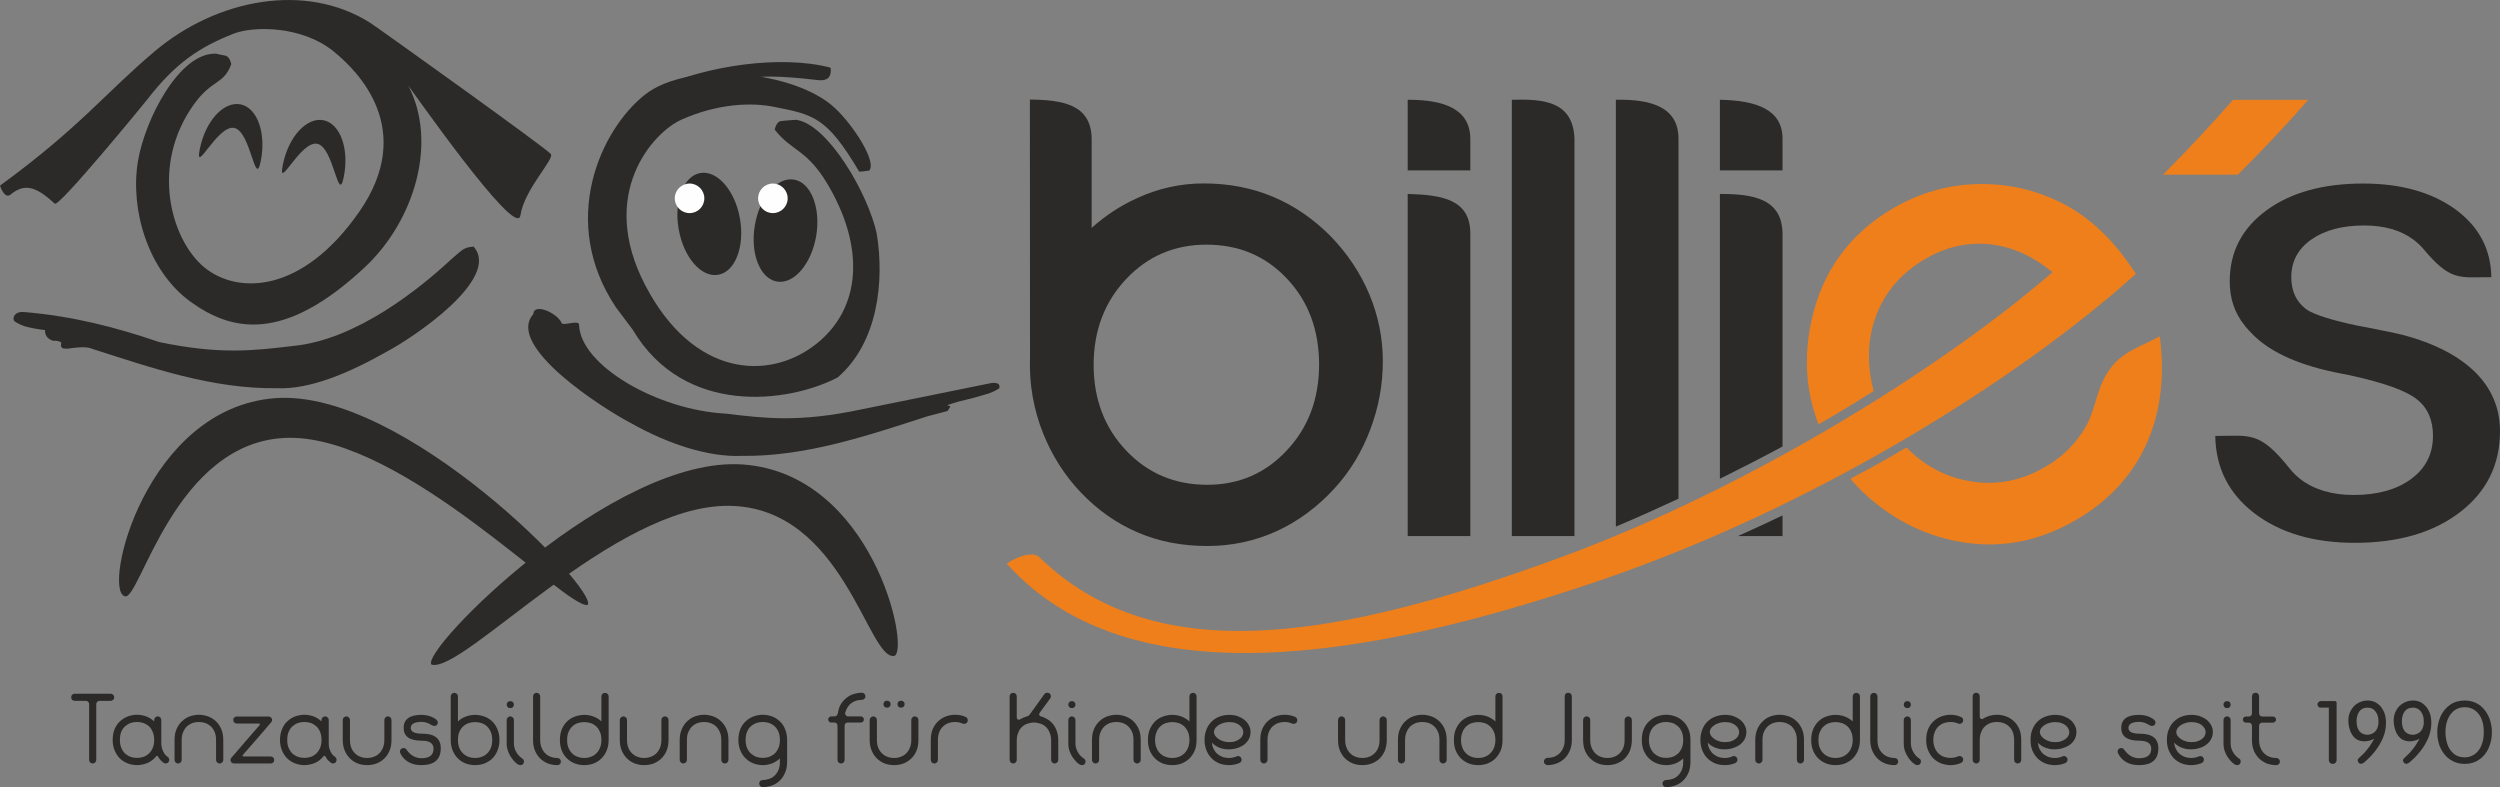 <?xml version="1.0" encoding="UTF-8"?>
<!DOCTYPE svg PUBLIC "-//W3C//DTD SVG 1.1//EN" "http://www.w3.org/Graphics/SVG/1.1/DTD/svg11.dtd">
<!-- Creator: CorelDRAW X8 -->
<svg xmlns="http://www.w3.org/2000/svg" xml:space="preserve" width="241.875mm" height="76.156mm" version="1.1" style="shape-rendering:geometricPrecision; text-rendering:geometricPrecision; image-rendering:optimizeQuality; fill-rule:evenodd; clip-rule:evenodd"
viewBox="0 0 22830 7188"
 xmlns:xlink="http://www.w3.org/1999/xlink">
 <rect x="0" y="0" width="22830" height="7188" fill="#808080" stroke="none"/>
 <defs>
  <style type="text/css">
   <![CDATA[
    .fil1 {fill:#FEFEFE}
    .fil0 {fill:#2B2A29}
    .fil3 {fill:#EF7F1A}
    .fil2 {fill:#2B2A29;fill-rule:nonzero}
   ]]>
  </style>
 </defs>
 <g id="Logo_x0020_Männchen">
  <path class="fil0" d="M3331 2441c461,-432 664,-1145 399,-1656 -18,-34 986,1413 1022,1183 38,-245 317,-519 278,-562 -53,-61 -1588,-1159 -1650,-1198 -589,-373 -1397,-218 -1963,257 -452,380 -687,698 -1417,1230 6,20 45,123 96,82 123,-101 226,-83 404,83 38,35 819,-918 846,-953 261,-338 482,-478 783,-598 188,-75 630,-73 916,159 224,181 758,712 237,1464 -521,751 -1114,759 -1418,508 -303,-252 -495,-931 -91,-1490 163,-227 269,-174 339,-364 1,-2 -15,-73 -55,-78 -39,-6 -83,-18 -84,-18 -336,-13 -650,603 -713,981 -74,441 91,1003 481,1285 370,267 846,381 1590,-315z"/>
  <path class="fil0" d="M5778 3011l-155 -207c-521,-782 -141,-1614 262,-1936 404,-323 1379,-220 1740,119 175,164 387,499 311,572 -6,-3 -86,14 -91,6 -298,-502 -418,-518 -780,-590 -199,-40 -509,-32 -845,119 -256,116 -765,675 -327,1512 437,837 1124,873 1552,542 428,-332 453,-897 109,-1472 -190,-317 -327,-295 -479,-492 -1,-2 15,-73 55,-78 39,-6 140,-12 141,-12 292,42 657,677 735,1038 73,440 9,1001 -357,1315 -452,235 -1401,356 -1871,-436z"/>
  <path class="fil0" d="M5755 3860c-237,-123 -1144,-699 -885,-991 4,-108 221,-10 259,81 12,29 158,-32 159,15 10,372 717,780 1339,812 358,43 665,82 1227,-36l1203 -244c68,-7 76,24 68,49 -40,26 -58,32 -96,47l-134 39 -149 37 -95 30 29 13 -27 41 -188 50c-544,175 -1107,368 -1693,360 -299,13 -672,-107 -1017,-303z"/>
  <path class="fil0" d="M8169 5989c141,-67 -198,-1656 -1379,-1747 -1182,-92 -2957,1701 -2850,1827 289,84 1662,-1459 2715,-1450 1052,9 1272,1425 1514,1370z"/>
  <path class="fil0" d="M6395 1580c155,-27 317,159 362,415 45,257 -43,487 -198,514 -154,28 -316,-158 -361,-415 -46,-257 43,-487 197,-514z"/>
  <path class="fil0" d="M7251 1640c154,26 245,255 203,512 -43,257 -203,445 -358,419 -155,-25 -246,-255 -203,-512 43,-257 203,-445 358,-419z"/>
  <path class="fil0" d="M3530 3212c238,-124 1053,-670 794,-961 -10,7 -63,-7 -129,53 -24,21 -56,46 -90,78 -266,246 -847,721 -1426,777 -358,42 -666,82 -1227,-36 -386,-132 -785,-237 -1238,-274 -69,-7 -108,46 -83,84 39,26 57,32 95,47 60,16 122,27 185,34 -1,40 13,77 73,98 16,-1 30,0 42,2 22,4 35,11 33,21 -12,54 28,48 58,49 142,-21 191,-13 224,1 544,175 1102,368 1688,360 299,13 656,-137 1001,-333z"/>
  <path class="fil0" d="M1137 5444c-201,-67 193,-1716 1374,-1808 1182,-91 2962,1763 2855,1888 -193,41 -1672,-1535 -2725,-1526 -1052,10 -1368,1518 -1504,1446z"/>
  <path class="fil1" d="M6297 1946c75,0 135,-60 135,-135 0,-74 -60,-135 -135,-135 -74,0 -135,61 -135,135 0,75 61,135 135,135z"/>
  <path class="fil1" d="M7058 1946c74,0 135,-60 135,-135 0,-74 -61,-135 -135,-135 -74,0 -135,61 -135,135 0,75 61,135 135,135z"/>
  <path class="fil0" d="M2955 1098c-154,-31 -321,151 -372,406 -52,255 161,-222 314,-191 153,31 191,558 242,304 52,-255 -31,-488 -184,-519z"/>
  <path class="fil0" d="M2197 953c-154,-31 -321,152 -372,406 -52,255 161,-222 314,-191 153,32 191,559 242,304 52,-255 -31,-488 -184,-519z"/>
  <path class="fil0" d="M6013 801c436,-200 1118,-303 1572,-183 12,97 -40,123 -119,113 -720,-85 -705,16 -1031,128l-422 -58z"/>
 </g>
 <g id="Ebene_x0020_1">
  <path class="fil2" d="M879 6939c0,9 -3,17 -9,23 -7,6 -14,10 -24,10 -9,0 -16,-4 -23,-10 -6,-6 -9,-14 -9,-23l0 -511c0,-7 -3,-14 -9,-19 -5,-6 -12,-9 -19,-9l-103 0c-9,0 -17,-3 -24,-9 -6,-7 -9,-15 -9,-24 0,-9 3,-16 9,-23 7,-6 15,-9 24,-9l327 0c9,0 17,3 23,9 7,7 10,14 10,23 0,9 -3,17 -10,24 -6,6 -14,9 -23,9l-103 0c-7,0 -14,3 -19,9 -6,5 -9,12 -9,19l0 511z"/>
  <path id="1" class="fil2" d="M1107 6683c-8,21 -12,45 -12,74 0,28 4,53 13,73 9,21 20,38 35,52 15,13 31,23 50,30 19,6 39,9 58,9 20,0 39,-3 58,-9 19,-7 36,-17 50,-30 15,-14 27,-31 36,-52 8,-20 13,-45 13,-73 0,-29 -5,-53 -14,-74 -8,-21 -20,-38 -34,-51 -15,-13 -32,-23 -51,-30 -19,-6 -38,-9 -58,-9 -20,0 -39,3 -58,9 -19,7 -35,17 -50,30 -15,13 -27,30 -36,51zm301 -108c0,-9 3,-17 9,-23 7,-6 15,-10 24,-10 9,0 16,4 23,10 6,6 9,14 9,23l0 214c0,11 2,22 4,34 2,12 6,23 11,34 5,11 11,22 18,31 7,9 15,17 24,23 4,2 8,6 11,10 4,8 6,16 4,25 -2,8 -6,15 -13,20 -7,4 -13,6 -19,6 -7,0 -13,-2 -18,-6 -12,-8 -21,-16 -29,-25 -8,-8 -15,-18 -21,-29 -2,-6 -6,-9 -10,-10 -4,0 -7,1 -10,6 -22,27 -49,47 -79,60 -31,12 -63,19 -95,19 -27,0 -54,-5 -80,-14 -27,-10 -51,-24 -72,-43 -20,-19 -37,-43 -50,-72 -13,-29 -20,-63 -20,-101 0,-39 6,-73 19,-102 13,-29 30,-53 51,-71 21,-19 45,-34 72,-43 26,-9 53,-14 80,-14 29,0 57,5 84,15 27,10 52,26 73,46l0 -13z"/>
  <path id="2" class="fil2" d="M2039 6939c0,9 -3,17 -10,23 -6,6 -14,10 -23,10 -10,0 -17,-4 -23,-10 -7,-6 -10,-14 -10,-23l0 -182c0,-28 -4,-52 -13,-73 -9,-21 -21,-38 -36,-52 -15,-13 -31,-23 -50,-30 -19,-6 -38,-9 -58,-9 -20,0 -39,3 -58,9 -18,7 -35,17 -50,30 -14,14 -26,31 -35,52 -9,21 -14,45 -14,73l0 182c0,9 -3,17 -9,23 -7,6 -14,10 -24,10 -9,0 -16,-4 -23,-10 -6,-6 -9,-14 -9,-23l0 -182c0,-39 6,-72 19,-101 13,-29 30,-53 51,-72 21,-19 45,-34 71,-43 27,-9 54,-14 81,-14 27,0 54,5 81,14 27,9 51,24 72,43 21,19 38,43 51,72 12,29 19,62 19,101l0 182z"/>
  <path id="3" class="fil2" d="M2130 6575c0,-9 3,-17 10,-23 6,-6 13,-9 22,-9l291 0c8,0 15,3 21,8 3,3 6,7 9,12 1,3 2,7 2,12 0,8 -3,14 -8,20 -40,47 -83,96 -127,148 -45,51 -88,100 -129,147 -10,12 -7,18 9,18l242 0c9,0 17,3 23,10 6,6 9,13 9,22 0,9 -3,17 -9,23 -6,6 -14,9 -23,9l-336 0c-8,0 -14,-3 -20,-8 -8,-6 -11,-14 -11,-24 0,-8 2,-15 8,-20 41,-48 83,-97 127,-148 44,-51 86,-100 128,-147 10,-12 8,-18 -8,-18l-198 0c-9,0 -16,-3 -22,-9 -7,-6 -10,-14 -10,-23z"/>
  <path id="4" class="fil2" d="M2636 6683c-9,21 -13,45 -13,74 0,28 4,53 13,73 9,21 21,38 35,52 15,13 32,23 51,30 19,6 38,9 58,9 19,0 39,-3 58,-9 19,-7 35,-17 50,-30 14,-14 26,-31 35,-52 9,-20 13,-45 13,-73 0,-29 -4,-53 -13,-74 -9,-21 -20,-38 -35,-51 -15,-13 -31,-23 -50,-30 -19,-6 -39,-9 -58,-9 -21,0 -40,3 -59,9 -18,7 -35,17 -50,30 -14,13 -26,30 -35,51zm300 -108c0,-9 3,-17 10,-23 6,-6 14,-10 23,-10 9,0 17,4 23,10 7,6 10,14 10,23l0 214c0,11 1,22 3,34 3,12 6,23 11,34 5,11 11,22 18,31 7,9 16,17 25,23 4,2 7,6 10,10 5,8 6,16 4,25 -2,8 -6,15 -12,20 -7,4 -14,6 -20,6 -6,0 -12,-2 -18,-6 -11,-8 -21,-16 -29,-25 -7,-8 -14,-18 -20,-29 -3,-6 -6,-9 -10,-10 -4,0 -8,1 -11,6 -22,27 -48,47 -79,60 -31,12 -62,19 -94,19 -28,0 -54,-5 -81,-14 -27,-10 -50,-24 -71,-43 -21,-19 -38,-43 -51,-72 -13,-29 -20,-63 -20,-101 0,-39 7,-73 20,-102 12,-29 29,-53 50,-71 21,-19 45,-34 72,-43 27,-9 53,-14 81,-14 28,0 56,5 84,15 27,10 51,26 72,46l0 -13z"/>
  <path id="5" class="fil2" d="M3575 6575l0 182c0,39 -6,73 -19,102 -13,29 -30,53 -51,72 -21,19 -45,33 -71,43 -27,9 -54,13 -81,13 -28,0 -55,-4 -81,-13 -27,-10 -51,-24 -71,-43 -21,-19 -38,-43 -51,-72 -13,-29 -20,-63 -20,-102l0 -182c0,-9 3,-17 10,-23 6,-6 14,-10 23,-10 9,0 17,4 23,10 6,6 10,14 10,23l0 182c0,29 4,53 13,74 9,21 21,38 36,51 14,14 31,24 50,30 18,7 38,10 57,10 20,0 39,-3 58,-10 19,-6 36,-16 51,-30 14,-13 26,-30 35,-51 9,-21 14,-45 14,-74l0 -182c0,-9 3,-17 9,-23 6,-6 14,-10 23,-10 9,0 17,4 24,10 6,6 9,14 9,23z"/>
  <path id="6" class="fil2" d="M3978 6566c13,10 20,20 20,31 0,10 -3,18 -9,24 -6,6 -14,8 -23,8 -8,0 -16,-2 -24,-7 -30,-20 -61,-30 -90,-30 -67,0 -101,19 -101,56 0,35 36,52 106,52 112,0 168,44 168,133 0,103 -59,154 -177,154 -90,0 -154,-35 -192,-107 -2,-7 -4,-13 -4,-17 0,-9 3,-17 10,-23 6,-6 14,-9 23,-9 11,0 19,4 25,12 6,8 12,15 17,22 34,39 75,59 122,59 73,0 110,-29 110,-87 0,-49 -36,-73 -108,-73 -110,0 -165,-39 -165,-116 0,-81 56,-121 167,-120 47,1 88,13 125,38z"/>
  <path id="7" class="fil2" d="M4116 6359c0,-9 3,-16 10,-23 6,-6 14,-9 23,-9 9,0 17,3 23,9 7,7 10,14 10,23l0 229c21,-20 45,-35 73,-45 27,-10 55,-15 83,-15 28,0 55,5 82,14 27,9 50,23 71,42 21,19 38,43 50,72 13,29 20,62 20,101 0,39 -7,73 -20,102 -12,29 -29,53 -50,72 -21,19 -45,33 -72,43 -26,9 -53,13 -81,13 -27,0 -54,-4 -80,-13 -27,-10 -51,-24 -71,-43 -21,-19 -38,-43 -51,-72 -13,-29 -20,-63 -20,-102l0 -398zm66 397c0,29 4,54 13,75 9,21 21,38 36,51 15,14 31,24 50,30 19,7 38,10 57,10 20,0 39,-3 58,-10 19,-6 36,-16 51,-30 14,-13 26,-30 35,-51 9,-21 13,-45 13,-74 0,-28 -4,-52 -13,-73 -9,-21 -21,-38 -35,-51 -15,-14 -32,-24 -50,-30 -19,-6 -38,-9 -59,-9 -19,0 -38,3 -57,9 -19,6 -35,16 -50,29 -15,13 -27,30 -36,51 -9,20 -13,45 -13,73z"/>
  <path id="8" class="fil2" d="M4627 6575c0,-9 4,-17 10,-23 6,-6 14,-10 23,-10 9,0 17,4 23,10 7,6 10,14 10,23l0 214c0,27 7,53 21,78 14,25 33,45 56,60 5,3 9,7 11,12 3,5 4,10 4,16 0,8 -3,16 -9,23 -7,6 -14,9 -23,9 -8,0 -15,-2 -24,-7 -8,-5 -16,-12 -24,-19 -8,-8 -16,-16 -22,-25 -7,-8 -13,-16 -18,-24 -11,-17 -20,-36 -27,-56 -7,-21 -11,-41 -11,-63l0 -218zm0 -140c0,-8 3,-16 8,-22 6,-7 14,-10 25,-10 11,0 20,3 25,10 5,6 8,14 8,22 0,7 -3,15 -8,21 -5,7 -14,10 -25,10 -11,0 -19,-3 -25,-10 -5,-6 -8,-14 -8,-21z"/>
  <path id="9" class="fil2" d="M4868 6359c0,-9 3,-16 9,-23 7,-6 14,-9 23,-9 9,0 17,3 23,9 7,7 10,14 10,23l0 398c0,29 5,53 14,74 9,21 21,38 35,51 15,14 32,24 50,30 19,7 38,10 58,10 9,0 16,3 23,10 6,6 9,14 9,23 0,9 -3,17 -9,23 -7,6 -14,9 -23,9 -27,0 -54,-4 -81,-13 -27,-10 -50,-24 -71,-43 -21,-19 -38,-43 -51,-72 -13,-29 -19,-63 -19,-102l0 -398z"/>
  <path id="10" class="fil2" d="M5558 6757c0,39 -7,73 -20,102 -13,29 -30,53 -51,72 -20,19 -44,33 -71,43 -26,9 -53,13 -81,13 -27,0 -54,-4 -80,-13 -27,-10 -51,-24 -72,-43 -21,-19 -38,-43 -51,-72 -12,-29 -19,-63 -19,-102 0,-39 7,-72 19,-101 13,-29 30,-53 51,-72 21,-19 44,-33 71,-42 27,-9 54,-14 81,-14 29,0 57,5 84,15 28,10 52,25 73,45l0 -229c0,-9 3,-16 10,-23 6,-6 14,-9 23,-9 9,0 17,3 23,9 6,7 10,14 10,23l0 398zm-66 -1c0,-28 -4,-53 -14,-73 -9,-21 -20,-38 -35,-51 -15,-13 -31,-23 -50,-29 -19,-6 -38,-9 -58,-9 -20,0 -39,3 -58,9 -19,6 -35,16 -50,30 -14,13 -26,30 -35,51 -9,21 -13,45 -13,73 0,29 4,53 13,74 9,21 21,38 35,51 15,14 32,24 51,30 18,7 38,10 57,10 20,0 39,-3 58,-10 19,-6 35,-16 50,-30 15,-13 26,-30 35,-51 10,-21 14,-46 14,-75z"/>
  <path id="11" class="fil2" d="M6105 6575l0 182c0,39 -6,73 -19,102 -13,29 -30,53 -51,72 -21,19 -45,33 -71,43 -27,9 -54,13 -81,13 -27,0 -54,-4 -81,-13 -27,-10 -50,-24 -71,-43 -21,-19 -38,-43 -51,-72 -13,-29 -20,-63 -20,-102l0 -182c0,-9 4,-17 10,-23 6,-6 14,-10 23,-10 9,0 17,4 23,10 7,6 10,14 10,23l0 182c0,29 4,53 13,74 9,21 21,38 36,51 15,14 31,24 50,30 19,7 38,10 57,10 20,0 40,-3 58,-10 19,-6 36,-16 51,-30 14,-13 26,-30 35,-51 9,-21 14,-45 14,-74l0 -182c0,-9 3,-17 9,-23 6,-6 14,-10 23,-10 9,0 17,4 24,10 6,6 9,14 9,23z"/>
  <path id="12" class="fil2" d="M6652 6939c0,9 -3,17 -9,23 -7,6 -14,10 -24,10 -9,0 -17,-4 -23,-10 -6,-6 -9,-14 -9,-23l0 -182c0,-28 -5,-52 -14,-73 -9,-21 -21,-38 -35,-52 -15,-13 -32,-23 -51,-30 -18,-6 -38,-9 -57,-9 -20,0 -39,3 -58,9 -19,7 -35,17 -50,30 -15,14 -26,31 -36,52 -9,21 -13,45 -13,73l0 182c0,9 -3,17 -10,23 -6,6 -14,10 -23,10 -9,0 -17,-4 -23,-10 -6,-6 -10,-14 -10,-23l0 -182c0,-39 7,-72 20,-101 13,-29 30,-53 51,-72 21,-19 44,-34 71,-43 27,-9 54,-14 81,-14 27,0 54,5 81,14 26,9 50,24 71,43 21,19 39,43 51,72 13,29 19,62 19,101l0 182z"/>
  <path id="13" class="fil2" d="M6965 6987c-27,0 -54,-5 -80,-14 -27,-10 -51,-24 -71,-43 -21,-19 -38,-43 -51,-72 -13,-29 -20,-63 -20,-101 0,-39 7,-73 19,-102 13,-29 30,-53 51,-71 21,-19 45,-34 72,-43 26,-9 53,-14 80,-14 28,0 55,5 82,14 27,9 50,24 71,43 21,18 38,42 50,71 13,29 20,63 20,102l0 201c0,39 -7,73 -20,101 -12,29 -29,53 -50,72 -21,20 -45,34 -72,43 -27,9 -53,14 -81,14 -9,0 -16,-3 -23,-10 -6,-6 -9,-14 -9,-23 0,-9 3,-16 9,-23 7,-6 14,-9 23,-9 20,0 39,-4 58,-10 19,-6 36,-16 51,-30 14,-14 26,-31 35,-52 9,-20 13,-45 13,-73l0 -32c-21,20 -46,35 -73,46 -27,10 -55,15 -84,15zm0 -66c20,0 39,-3 58,-9 19,-7 36,-17 51,-30 14,-14 26,-31 35,-52 9,-20 13,-45 13,-73 0,-29 -4,-53 -13,-74 -9,-21 -21,-38 -35,-51 -15,-13 -32,-23 -51,-30 -19,-6 -38,-9 -58,-9 -19,0 -39,3 -58,9 -18,7 -35,17 -50,30 -15,13 -26,30 -35,51 -9,21 -13,45 -13,74 0,28 4,53 13,73 9,21 21,38 36,52 15,13 31,23 50,30 18,6 38,9 57,9z"/>
  <path id="14" class="fil2" d="M7648 6626c0,-7 -3,-13 -8,-20 -5,-5 -12,-8 -20,-8l-29 0c-7,0 -13,-2 -20,-8 -5,-6 -8,-13 -8,-20 0,-7 3,-13 8,-20 7,-5 13,-8 20,-8l30 0c9,0 16,-3 21,-9 5,-7 8,-14 10,-23 5,-32 14,-59 28,-82 14,-22 32,-41 52,-57 20,-15 42,-27 66,-34 23,-7 47,-11 72,-11 9,0 17,3 23,9 7,7 10,15 10,24 0,9 -3,16 -10,23 -6,6 -13,9 -23,9 -17,0 -33,3 -49,7 -16,5 -31,12 -44,21 -27,19 -46,48 -58,87 -3,9 -1,17 4,24 5,8 12,12 21,12l117 0c7,0 14,3 20,8 6,7 8,13 8,20 0,7 -2,14 -8,20 -6,6 -13,8 -20,8l-120 0c-7,0 -13,3 -20,8 -5,7 -8,13 -8,20l0 313c0,9 -3,17 -9,23 -6,6 -14,10 -23,10 -9,0 -17,-4 -24,-10 -6,-6 -9,-14 -9,-23l0 -313z"/>
  <path id="15" class="fil2" d="M8387 6575l0 182c0,39 -6,73 -19,102 -12,29 -30,53 -51,72 -21,19 -45,33 -71,43 -27,9 -54,13 -81,13 -27,0 -54,-4 -81,-13 -27,-10 -50,-24 -71,-43 -21,-19 -38,-43 -51,-72 -13,-29 -20,-63 -20,-102l0 -182c0,-9 4,-17 10,-23 6,-6 14,-10 23,-10 9,0 17,4 23,10 7,6 10,14 10,23l0 182c0,29 4,53 13,74 10,21 21,38 36,51 15,14 31,24 50,30 19,7 38,10 58,10 19,0 39,-3 57,-10 19,-6 36,-16 51,-30 14,-13 26,-30 35,-51 9,-21 14,-45 14,-74l0 -182c0,-9 3,-17 9,-23 6,-6 14,-10 23,-10 9,0 17,4 24,10 6,6 9,14 9,23zm-319 -145c0,-7 2,-15 8,-21 5,-6 13,-10 25,-10 11,0 19,4 24,10 6,6 8,14 8,21 0,8 -2,16 -8,22 -5,6 -13,10 -24,10 -12,0 -20,-4 -25,-10 -6,-6 -8,-14 -8,-22zm128 0c0,-7 2,-15 8,-21 5,-6 13,-10 24,-10 12,0 20,4 25,10 6,6 8,14 8,21 0,8 -2,16 -8,22 -5,6 -13,10 -25,10 -11,0 -19,-4 -24,-10 -6,-6 -8,-14 -8,-22z"/>
  <path id="16" class="fil2" d="M8565 6939c0,9 -3,17 -9,23 -7,6 -14,10 -23,10 -10,0 -17,-4 -24,-10 -6,-6 -9,-14 -9,-23l0 -182c0,-39 6,-73 19,-102 13,-29 30,-53 51,-71 21,-19 45,-34 71,-43 27,-9 54,-14 81,-14 35,0 68,7 97,20 6,3 10,7 14,12 3,6 5,12 5,18 0,9 -3,17 -10,24 -6,6 -14,9 -23,9 -5,0 -10,-1 -14,-2 -21,-10 -45,-15 -69,-15 -20,0 -40,3 -58,9 -19,7 -36,17 -50,30 -15,13 -27,30 -36,51 -8,21 -13,45 -13,74l0 182z"/>
  <path id="17" class="fil2" d="M9504 6541c22,6 42,15 61,27 20,12 37,27 52,45 14,18 26,40 34,65 9,25 13,53 13,84l0 177c0,9 -3,17 -9,23 -7,6 -15,10 -24,10 -9,0 -16,-4 -23,-10 -6,-6 -9,-14 -9,-23l0 -177c0,-28 -5,-53 -14,-73 -8,-21 -20,-38 -35,-52 -14,-13 -31,-23 -50,-29 -19,-6 -38,-10 -58,-10 -20,0 -40,4 -58,10 -19,6 -36,16 -50,29 -15,14 -27,31 -35,52 -9,20 -14,45 -14,73l0 177c0,9 -3,17 -9,23 -7,6 -14,10 -23,10 -9,0 -17,-4 -24,-10 -6,-6 -9,-14 -9,-23l0 -580c0,-9 3,-16 9,-23 7,-6 15,-9 24,-9 9,0 16,3 23,9 6,7 9,14 9,23l0 194c0,5 2,10 6,14 4,4 8,6 14,6 3,0 6,-2 11,-4 19,-12 42,-22 67,-29 7,-2 14,-6 19,-13l135 -188c6,-9 16,-13 27,-13 7,0 13,2 19,5 9,7 14,16 14,27 0,7 -2,13 -6,19l-97 133c-3,5 -4,9 -4,12 0,11 5,17 14,19z"/>
  <path id="18" class="fil2" d="M9756 6575c0,-9 3,-17 9,-23 7,-6 14,-10 23,-10 9,0 17,4 24,10 6,6 9,14 9,23l0 214c0,27 7,53 21,78 14,25 33,45 56,60 5,3 9,7 11,12 3,5 4,10 4,16 0,8 -3,16 -9,23 -6,6 -14,9 -23,9 -7,0 -15,-2 -23,-7 -9,-5 -17,-12 -25,-19 -8,-8 -15,-16 -22,-25 -7,-8 -13,-16 -18,-24 -11,-17 -20,-36 -27,-56 -7,-21 -10,-41 -10,-63l0 -218zm0 -140c0,-8 2,-16 8,-22 5,-7 13,-10 24,-10 12,0 20,3 25,10 6,6 8,14 8,22 0,7 -2,15 -8,21 -5,7 -13,10 -25,10 -11,0 -19,-3 -24,-10 -6,-6 -8,-14 -8,-21z"/>
  <path id="19" class="fil2" d="M10417 6939c0,9 -3,17 -10,23 -6,6 -14,10 -23,10 -9,0 -17,-4 -23,-10 -7,-6 -10,-14 -10,-23l0 -182c0,-28 -4,-52 -13,-73 -9,-21 -21,-38 -36,-52 -14,-13 -31,-23 -50,-30 -19,-6 -38,-9 -58,-9 -20,0 -39,3 -58,9 -18,7 -35,17 -49,30 -15,14 -27,31 -36,52 -9,21 -14,45 -14,73l0 182c0,9 -3,17 -9,23 -7,6 -14,10 -23,10 -9,0 -17,-4 -24,-10 -6,-6 -9,-14 -9,-23l0 -182c0,-39 6,-72 19,-101 13,-29 31,-53 51,-72 21,-19 45,-34 72,-43 26,-9 53,-14 80,-14 28,0 55,5 81,14 27,9 51,24 72,43 21,19 38,43 51,72 13,29 19,62 19,101l0 182z"/>
  <path id="20" class="fil2" d="M10927 6757c0,39 -6,73 -19,102 -13,29 -30,53 -51,72 -21,19 -45,33 -71,43 -27,9 -54,13 -81,13 -27,0 -54,-4 -81,-13 -26,-10 -50,-24 -71,-43 -21,-19 -38,-43 -51,-72 -13,-29 -19,-63 -19,-102 0,-39 6,-72 19,-101 13,-29 30,-53 50,-72 21,-19 45,-33 72,-42 26,-9 53,-14 81,-14 29,0 57,5 84,15 27,10 51,25 73,45l0 -229c0,-9 3,-16 9,-23 7,-6 14,-9 23,-9 10,0 17,3 24,9 6,7 9,14 9,23l0 398zm-65 -1c0,-28 -5,-53 -14,-73 -9,-21 -21,-38 -35,-51 -15,-13 -32,-23 -50,-29 -19,-6 -38,-9 -58,-9 -20,0 -40,3 -58,9 -19,6 -36,16 -50,30 -15,13 -27,30 -35,51 -9,21 -14,45 -14,73 0,29 5,53 14,74 8,21 20,38 35,51 14,14 31,24 50,30 19,7 38,10 58,10 20,0 39,-3 58,-10 18,-6 35,-16 50,-30 14,-13 26,-30 35,-51 9,-21 14,-46 14,-75z"/>
  <path id="21" class="fil2" d="M11224 6594c-16,0 -33,2 -49,7 -17,5 -32,11 -45,19 -13,9 -23,18 -32,29 -8,12 -12,24 -12,36 0,12 4,23 11,34 8,11 18,20 30,29 13,9 27,16 44,21 17,6 34,8 53,8 22,0 41,-2 57,-8 17,-6 30,-13 41,-22 11,-8 19,-18 24,-29 6,-11 8,-22 8,-33 0,-8 -2,-18 -7,-28 -5,-11 -12,-21 -23,-30 -10,-10 -23,-18 -40,-24 -16,-6 -36,-9 -60,-9zm-224 163c0,-31 4,-58 13,-83 8,-24 19,-46 34,-65 21,-27 47,-47 78,-61 32,-13 65,-20 100,-20 28,0 53,4 77,12 24,9 45,20 62,34 18,14 31,31 41,50 10,19 15,40 15,61 0,22 -5,43 -14,62 -10,19 -24,36 -41,50 -18,14 -39,25 -64,33 -25,9 -53,13 -84,13 -21,0 -39,-2 -56,-7 -16,-4 -30,-10 -43,-16 -12,-7 -23,-13 -31,-20 -9,-7 -16,-13 -20,-19 2,24 8,45 18,63 10,18 22,33 36,44 14,11 30,20 48,26 17,5 35,8 54,8 24,0 46,-5 68,-14 3,-1 5,-2 7,-3 3,0 5,-1 8,-1 9,0 16,4 23,10 6,6 9,14 9,23 0,7 -1,13 -5,19 -4,5 -9,9 -15,12 -29,13 -61,19 -95,19 -28,0 -55,-4 -81,-13 -27,-10 -51,-24 -71,-43 -21,-19 -38,-43 -51,-72 -13,-29 -20,-63 -20,-102z"/>
  <path id="22" class="fil2" d="M11575 6939c0,9 -4,17 -10,23 -6,6 -14,10 -23,10 -9,0 -17,-4 -23,-10 -7,-6 -10,-14 -10,-23l0 -182c0,-39 6,-73 19,-102 13,-29 30,-53 51,-71 21,-19 45,-34 71,-43 27,-9 54,-14 81,-14 35,0 68,7 98,20 5,3 9,7 13,12 3,6 5,12 5,18 0,9 -3,17 -10,24 -6,6 -14,9 -23,9 -5,0 -10,-1 -13,-2 -22,-10 -45,-15 -70,-15 -20,0 -39,3 -58,9 -19,7 -35,17 -50,30 -15,13 -26,30 -35,51 -9,21 -13,45 -13,74l0 182z"/>
  <path id="23" class="fil2" d="M12664 6575l0 182c0,39 -7,73 -19,102 -13,29 -30,53 -51,72 -21,19 -45,33 -72,43 -27,9 -54,13 -81,13 -27,0 -54,-4 -81,-13 -26,-10 -50,-24 -71,-43 -21,-19 -38,-43 -51,-72 -13,-29 -19,-63 -19,-102l0 -182c0,-9 3,-17 9,-23 7,-6 14,-10 23,-10 10,0 17,4 24,10 6,6 9,14 9,23l0 182c0,29 5,53 14,74 9,21 21,38 35,51 15,14 32,24 50,30 19,7 38,10 58,10 20,0 39,-3 58,-10 19,-6 35,-16 50,-30 15,-13 27,-30 36,-51 9,-21 13,-45 13,-74l0 -182c0,-9 3,-17 10,-23 6,-6 13,-10 23,-10 9,0 17,4 23,10 7,6 10,14 10,23z"/>
  <path id="24" class="fil2" d="M13211 6939c0,9 -3,17 -10,23 -6,6 -14,10 -23,10 -9,0 -17,-4 -23,-10 -7,-6 -10,-14 -10,-23l0 -182c0,-28 -4,-52 -13,-73 -9,-21 -21,-38 -36,-52 -14,-13 -31,-23 -50,-30 -19,-6 -38,-9 -58,-9 -20,0 -39,3 -58,9 -18,7 -35,17 -50,30 -14,14 -26,31 -35,52 -9,21 -14,45 -14,73l0 182c0,9 -3,17 -9,23 -7,6 -14,10 -24,10 -9,0 -16,-4 -23,-10 -6,-6 -9,-14 -9,-23l0 -182c0,-39 6,-72 19,-101 13,-29 30,-53 51,-72 21,-19 45,-34 71,-43 27,-9 54,-14 81,-14 27,0 54,5 81,14 27,9 51,24 72,43 21,19 38,43 51,72 12,29 19,62 19,101l0 182z"/>
  <path id="25" class="fil2" d="M13721 6757c0,39 -6,73 -19,102 -14,29 -30,53 -51,72 -21,19 -45,33 -71,43 -27,9 -54,13 -81,13 -27,0 -54,-4 -81,-13 -26,-10 -50,-24 -71,-43 -21,-19 -38,-43 -51,-72 -13,-29 -19,-63 -19,-102 0,-39 6,-72 19,-101 13,-29 30,-53 50,-72 21,-19 45,-33 71,-42 27,-9 54,-14 82,-14 29,0 57,5 84,15 27,10 51,25 73,45l0 -229c0,-9 3,-16 9,-23 7,-6 14,-9 23,-9 9,0 17,3 24,9 6,7 9,14 9,23l0 398zm-65 -1c0,-28 -5,-53 -14,-73 -9,-21 -21,-38 -36,-51 -14,-13 -31,-23 -49,-29 -19,-6 -38,-9 -58,-9 -20,0 -40,3 -58,9 -19,6 -36,16 -50,30 -15,13 -27,30 -35,51 -9,21 -14,45 -14,73 0,29 5,53 14,74 8,21 20,38 35,51 14,14 31,24 50,30 19,7 38,10 58,10 20,0 39,-3 58,-10 18,-6 35,-16 49,-30 15,-13 27,-30 36,-51 9,-21 14,-46 14,-75z"/>
  <path id="26" class="fil2" d="M14354 6757c0,38 -6,72 -20,101 -13,29 -29,53 -50,72 -21,19 -45,33 -71,43 -27,9 -54,14 -81,14 -9,0 -17,-4 -23,-10 -7,-6 -10,-14 -10,-23 0,-9 3,-17 10,-23 6,-7 14,-10 23,-10 20,0 39,-3 57,-9 19,-7 36,-17 50,-30 15,-14 27,-31 36,-52 9,-21 14,-45 14,-73l0 -398c0,-9 3,-17 9,-24 7,-6 14,-9 23,-9 9,0 17,3 23,9 7,7 10,15 10,24l0 398z"/>
  <path id="27" class="fil2" d="M14902 6575l0 182c0,39 -7,73 -19,102 -13,29 -30,53 -51,72 -21,19 -45,33 -72,43 -26,9 -54,13 -81,13 -27,0 -54,-4 -81,-13 -26,-10 -50,-24 -71,-43 -21,-19 -38,-43 -51,-72 -13,-29 -19,-63 -19,-102l0 -182c0,-9 3,-17 9,-23 7,-6 14,-10 24,-10 9,0 16,4 23,10 6,6 9,14 9,23l0 182c0,29 5,53 14,74 9,21 21,38 35,51 15,14 32,24 50,30 19,7 38,10 58,10 20,0 39,-3 58,-10 19,-6 36,-16 50,-30 15,-13 27,-30 36,-51 9,-21 13,-45 13,-74l0 -182c0,-9 3,-17 10,-23 6,-6 14,-10 23,-10 9,0 17,4 23,10 7,6 10,14 10,23z"/>
  <path id="28" class="fil2" d="M15215 6987c-27,0 -54,-5 -81,-14 -27,-10 -50,-24 -71,-43 -21,-19 -38,-43 -51,-72 -13,-29 -19,-63 -19,-101 0,-39 6,-73 19,-102 13,-29 29,-53 51,-71 21,-19 44,-34 71,-43 27,-9 54,-14 81,-14 27,0 55,5 81,14 27,9 51,24 71,43 21,18 38,42 51,71 13,29 19,63 19,102l0 201c0,39 -6,73 -19,101 -13,29 -30,53 -51,72 -21,20 -45,34 -72,43 -26,9 -53,14 -80,14 -9,0 -17,-3 -23,-10 -7,-6 -10,-14 -10,-23 0,-9 3,-16 10,-23 6,-6 14,-9 23,-9 19,0 39,-4 58,-10 19,-6 35,-16 50,-30 15,-14 26,-31 35,-52 9,-20 13,-45 13,-73l0 -32c-21,20 -45,35 -72,46 -27,10 -55,15 -84,15zm0 -66c19,0 39,-3 58,-9 19,-7 35,-17 50,-30 15,-14 26,-31 35,-52 9,-20 13,-45 13,-73 0,-29 -4,-53 -13,-74 -9,-21 -20,-38 -35,-51 -15,-13 -31,-23 -50,-30 -19,-6 -39,-9 -58,-9 -20,0 -39,3 -58,9 -19,7 -36,17 -51,30 -14,13 -26,30 -35,51 -8,21 -13,45 -13,74 0,28 5,53 14,73 9,21 21,38 35,52 15,13 32,23 50,30 19,6 38,9 58,9z"/>
  <path id="29" class="fil2" d="M15752 6594c-16,0 -33,2 -49,7 -17,5 -32,11 -45,19 -13,9 -23,18 -32,29 -8,12 -12,24 -12,36 0,12 4,23 11,34 8,11 18,20 30,29 13,9 27,16 44,21 17,6 35,8 53,8 22,0 41,-2 57,-8 17,-6 30,-13 41,-22 11,-8 19,-18 24,-29 6,-11 8,-22 8,-33 0,-8 -2,-18 -7,-28 -5,-11 -12,-21 -22,-30 -11,-10 -24,-18 -41,-24 -16,-6 -36,-9 -60,-9zm-224 163c0,-31 5,-58 13,-83 8,-24 19,-46 34,-65 21,-27 47,-47 79,-61 31,-13 64,-20 99,-20 28,0 54,4 78,12 24,9 44,20 61,34 18,14 31,31 41,50 10,19 15,40 15,61 0,22 -5,43 -14,62 -10,19 -24,36 -41,50 -18,14 -39,25 -64,33 -25,9 -53,13 -84,13 -21,0 -39,-2 -56,-7 -16,-4 -30,-10 -43,-16 -12,-7 -23,-13 -31,-20 -9,-7 -15,-13 -20,-19 2,24 9,45 18,63 10,18 22,33 36,44 15,11 30,20 48,26 17,5 35,8 54,8 24,0 47,-5 68,-14 3,-1 5,-2 8,-3 2,0 4,-1 7,-1 9,0 17,4 23,10 6,6 9,14 9,23 0,7 -1,13 -5,19 -4,5 -9,9 -14,12 -30,13 -62,19 -96,19 -28,0 -54,-4 -81,-13 -27,-10 -50,-24 -71,-43 -21,-19 -38,-43 -51,-72 -13,-29 -20,-63 -20,-102z"/>
  <path id="30" class="fil2" d="M16474 6939c0,9 -3,17 -9,23 -7,6 -15,10 -24,10 -9,0 -17,-4 -23,-10 -6,-6 -9,-14 -9,-23l0 -182c0,-28 -5,-52 -14,-73 -9,-21 -21,-38 -35,-52 -15,-13 -32,-23 -51,-30 -19,-6 -38,-9 -58,-9 -19,0 -39,3 -57,9 -19,7 -36,17 -50,30 -15,14 -27,31 -36,52 -9,21 -13,45 -13,73l0 182c0,9 -4,17 -10,23 -6,6 -14,10 -23,10 -9,0 -17,-4 -23,-10 -7,-6 -10,-14 -10,-23l0 -182c0,-39 7,-72 20,-101 13,-29 30,-53 51,-72 20,-19 44,-34 71,-43 26,-9 54,-14 81,-14 27,0 54,5 81,14 26,9 50,24 71,43 21,19 38,43 51,72 13,29 19,62 19,101l0 182z"/>
  <path id="31" class="fil2" d="M16985 6757c0,39 -7,73 -20,102 -13,29 -30,53 -51,72 -21,19 -44,33 -71,43 -27,9 -53,13 -81,13 -27,0 -54,-4 -80,-13 -27,-10 -51,-24 -72,-43 -21,-19 -38,-43 -51,-72 -12,-29 -19,-63 -19,-102 0,-39 7,-72 19,-101 13,-29 30,-53 51,-72 21,-19 44,-33 71,-42 27,-9 54,-14 81,-14 29,0 57,5 84,15 27,10 52,25 73,45l0 -229c0,-9 3,-16 10,-23 6,-6 14,-9 23,-9 9,0 17,3 23,9 6,7 10,14 10,23l0 398zm-66 -1c0,-28 -5,-53 -14,-73 -9,-21 -20,-38 -35,-51 -15,-13 -31,-23 -50,-29 -19,-6 -38,-9 -58,-9 -20,0 -39,3 -58,9 -19,6 -35,16 -50,30 -15,13 -26,30 -35,51 -9,21 -13,45 -13,73 0,29 4,53 13,74 9,21 20,38 35,51 15,14 32,24 50,30 19,7 39,10 58,10 20,0 39,-3 58,-10 19,-6 35,-16 50,-30 15,-13 26,-30 35,-51 9,-21 14,-46 14,-75z"/>
  <path id="32" class="fil2" d="M17079 6359c0,-9 3,-16 10,-23 6,-6 14,-9 23,-9 9,0 17,3 23,9 7,7 10,14 10,23l0 398c0,29 4,53 13,74 9,21 21,38 36,51 15,14 31,24 50,30 19,7 38,10 57,10 9,0 17,3 24,10 6,6 9,14 9,23 0,9 -3,17 -9,23 -7,6 -15,9 -24,9 -27,0 -54,-4 -80,-13 -27,-10 -51,-24 -71,-43 -21,-19 -38,-43 -51,-72 -13,-29 -20,-63 -20,-102l0 -398z"/>
  <path id="33" class="fil2" d="M17385 6575c0,-9 3,-17 10,-23 6,-6 14,-10 23,-10 9,0 17,4 23,10 6,6 9,14 9,23l0 214c0,27 8,53 22,78 14,25 32,45 55,60 6,3 9,7 12,12 2,5 3,10 3,16 0,8 -3,16 -9,23 -6,6 -14,9 -23,9 -7,0 -15,-2 -23,-7 -8,-5 -17,-12 -25,-19 -8,-8 -15,-16 -22,-25 -7,-8 -13,-16 -17,-24 -12,-17 -21,-36 -28,-56 -7,-21 -10,-41 -10,-63l0 -218zm0 -140c0,-8 3,-16 8,-22 5,-7 14,-10 25,-10 11,0 19,3 24,10 6,6 8,14 8,22 0,7 -2,15 -8,21 -5,7 -13,10 -24,10 -11,0 -20,-3 -25,-10 -5,-6 -8,-14 -8,-21z"/>
  <path id="34" class="fil2" d="M17909 6548c13,6 19,16 19,30 0,9 -3,16 -10,23 -6,6 -14,9 -23,9 -4,0 -9,-1 -13,-3 -22,-9 -45,-14 -70,-14 -20,0 -40,3 -58,9 -19,7 -36,17 -50,30 -15,13 -27,30 -35,51 -9,21 -14,45 -14,74 0,28 5,53 14,73 8,21 20,38 35,52 14,13 31,23 50,30 18,6 38,9 58,9 24,0 47,-5 69,-14 5,-2 9,-3 14,-3 9,0 17,3 23,9 7,7 10,14 10,23 0,7 -2,13 -6,19 -3,5 -8,9 -14,12 -29,13 -61,20 -96,20 -27,0 -54,-5 -81,-14 -26,-10 -50,-24 -71,-43 -21,-19 -37,-43 -50,-72 -14,-29 -20,-63 -20,-101 0,-39 6,-73 19,-102 13,-29 30,-53 51,-71 21,-19 45,-34 71,-43 27,-9 54,-14 81,-14 17,0 33,2 49,5 17,3 32,9 48,16z"/>
  <path id="35" class="fil2" d="M18079 6547c0,5 2,10 6,14 4,4 9,6 14,6 3,0 7,-1 11,-4 18,-12 39,-21 60,-27 22,-6 44,-9 66,-9 27,0 54,5 81,14 26,9 50,24 71,43 21,18 38,42 51,71 13,29 19,63 19,102l0 182c0,9 -3,17 -9,23 -7,6 -14,10 -24,10 -9,0 -16,-4 -23,-10 -6,-6 -9,-14 -9,-23l0 -182c0,-29 -5,-53 -13,-74 -9,-21 -21,-38 -36,-51 -14,-13 -31,-23 -50,-30 -19,-6 -38,-9 -58,-9 -20,0 -40,3 -58,9 -19,7 -36,17 -50,30 -15,13 -27,30 -35,51 -9,21 -14,45 -14,74l0 182c0,9 -3,17 -9,23 -7,6 -14,10 -23,10 -9,0 -17,-4 -23,-10 -7,-6 -10,-14 -10,-23l0 -580c0,-9 3,-17 10,-24 6,-6 14,-9 23,-9 9,0 16,3 23,9 6,7 9,15 9,24l0 188z"/>
  <path id="36" class="fil2" d="M18766 6594c-16,0 -33,2 -49,7 -17,5 -32,11 -45,19 -13,9 -23,18 -32,29 -8,12 -12,24 -12,36 0,12 4,23 11,34 8,11 18,20 30,29 13,9 27,16 44,21 17,6 35,8 53,8 22,0 41,-2 57,-8 17,-6 30,-13 41,-22 11,-8 19,-18 25,-29 5,-11 8,-22 8,-33 0,-8 -3,-18 -8,-28 -4,-11 -12,-21 -22,-30 -11,-10 -24,-18 -41,-24 -16,-6 -36,-9 -60,-9zm-223 163c0,-31 4,-58 12,-83 8,-24 20,-46 34,-65 21,-27 47,-47 79,-61 31,-13 64,-20 99,-20 28,0 54,4 78,12 24,9 44,20 62,34 17,14 30,31 40,50 10,19 15,40 15,61 0,22 -5,43 -14,62 -10,19 -23,36 -41,50 -18,14 -39,25 -64,33 -25,9 -53,13 -84,13 -21,0 -39,-2 -55,-7 -17,-4 -31,-10 -44,-16 -12,-7 -23,-13 -31,-20 -9,-7 -15,-13 -20,-19 3,24 9,45 18,63 10,18 22,33 36,44 15,11 30,20 48,26 17,5 35,8 54,8 24,0 47,-5 68,-14 3,-1 6,-2 8,-3 2,0 4,-1 7,-1 9,0 17,4 23,10 6,6 10,14 10,23 0,7 -2,13 -6,19 -4,5 -9,9 -14,12 -30,13 -62,19 -96,19 -27,0 -54,-4 -81,-13 -27,-10 -50,-24 -71,-43 -21,-19 -38,-43 -51,-72 -13,-29 -19,-63 -19,-102z"/>
  <path id="37" class="fil2" d="M19663 6566c14,10 21,20 21,31 0,10 -3,18 -9,24 -7,6 -14,8 -23,8 -9,0 -17,-2 -24,-7 -31,-20 -61,-30 -91,-30 -67,0 -100,19 -100,56 0,35 35,52 106,52 111,0 167,44 167,133 0,103 -59,154 -176,154 -91,0 -155,-35 -192,-107 -3,-7 -4,-13 -4,-17 0,-9 3,-17 9,-23 6,-6 14,-9 23,-9 11,0 19,4 25,12 6,8 12,15 18,22 33,39 74,59 121,59 74,0 111,-29 111,-87 0,-49 -37,-73 -109,-73 -110,0 -165,-39 -165,-116 0,-81 56,-121 167,-120 47,1 89,13 125,38z"/>
  <path id="38" class="fil2" d="M20012 6594c-17,0 -33,2 -50,7 -16,5 -31,11 -44,19 -13,9 -24,18 -32,29 -8,12 -12,24 -12,36 0,12 3,23 11,34 7,11 17,20 30,29 12,9 27,16 44,21 16,6 34,8 53,8 22,0 41,-2 57,-8 16,-6 30,-13 41,-22 11,-8 19,-18 24,-29 5,-11 8,-22 8,-33 0,-8 -2,-18 -7,-28 -5,-11 -13,-21 -23,-30 -10,-10 -24,-18 -40,-24 -17,-6 -37,-9 -60,-9zm-224 163c0,-31 4,-58 12,-83 9,-24 20,-46 34,-65 22,-27 48,-47 79,-61 31,-13 64,-20 100,-20 27,0 53,4 77,12 24,9 45,20 62,34 17,14 31,31 41,50 10,19 15,40 15,61 0,22 -5,43 -15,62 -9,19 -23,36 -41,50 -17,14 -38,25 -63,33 -26,9 -53,13 -84,13 -21,0 -40,-2 -56,-7 -16,-4 -31,-10 -43,-16 -13,-7 -23,-13 -32,-20 -8,-7 -15,-13 -20,-19 3,24 9,45 19,63 9,18 21,33 36,44 14,11 30,20 47,26 18,5 36,8 54,8 24,0 47,-5 69,-14 3,-1 5,-2 7,-3 2,0 5,-1 7,-1 9,0 17,4 24,10 6,6 9,14 9,23 0,7 -2,13 -6,19 -3,5 -8,9 -14,12 -30,13 -62,19 -96,19 -27,0 -54,-4 -80,-13 -27,-10 -51,-24 -72,-43 -20,-19 -37,-43 -50,-72 -13,-29 -20,-63 -20,-102z"/>
  <path id="39" class="fil2" d="M20305 6575c0,-9 3,-17 9,-23 7,-6 14,-10 23,-10 10,0 17,4 24,10 6,6 9,14 9,23l0 214c0,27 7,53 21,78 15,25 33,45 56,60 5,3 9,7 12,12 2,5 3,10 3,16 0,8 -3,16 -9,23 -6,6 -14,9 -23,9 -7,0 -15,-2 -23,-7 -9,-5 -17,-12 -25,-19 -8,-8 -15,-16 -22,-25 -7,-8 -13,-16 -18,-24 -11,-17 -20,-36 -27,-56 -7,-21 -10,-41 -10,-63l0 -218zm0 -140c0,-8 2,-16 8,-22 5,-7 13,-10 24,-10 12,0 20,3 25,10 6,6 8,14 8,22 0,7 -2,15 -8,21 -5,7 -13,10 -25,10 -11,0 -19,-3 -24,-10 -6,-6 -8,-14 -8,-21z"/>
  <path id="40" class="fil2" d="M20630 6757c0,29 5,53 14,74 8,21 20,38 35,51 14,14 31,24 50,30 19,7 38,10 58,10 9,0 17,3 23,10 7,6 10,14 10,23 0,9 -3,17 -10,23 -6,6 -14,9 -23,9 -27,0 -54,-4 -81,-13 -26,-10 -50,-24 -71,-43 -21,-19 -38,-43 -51,-72 -13,-29 -19,-63 -19,-102l0 -130c0,-8 -3,-15 -9,-20 -5,-5 -12,-8 -19,-8l-27 0c-8,0 -14,-3 -20,-8 -5,-6 -8,-12 -8,-20 0,-8 3,-15 8,-20 6,-5 12,-8 20,-8l27 0c7,0 14,-3 19,-8 6,-6 9,-12 9,-20l0 -156c0,-9 3,-17 9,-24 7,-6 15,-9 24,-9 9,0 16,3 23,9 6,7 9,15 9,24l0 156c0,8 3,14 9,20 5,5 12,8 19,8l99 0c7,0 14,3 19,8 6,5 9,12 9,20 0,8 -3,14 -9,20 -5,5 -12,8 -19,8l-99 0c-7,0 -14,3 -19,8 -6,5 -9,12 -9,20l0 130z"/>
  <path id="41" class="fil2" d="M21267 6462l-72 0c-9,0 -17,-2 -23,-8 -5,-6 -9,-13 -9,-21 0,-9 4,-16 10,-22 6,-6 14,-9 24,-9l121 0c9,0 14,1 16,5 3,3 4,8 4,15l0 517c0,12 -4,21 -11,27 -7,7 -16,10 -25,10 -9,0 -17,-3 -24,-10 -7,-6 -11,-16 -11,-27l0 -477z"/>
  <path id="42" class="fil2" d="M21586 6965c-10,7 -19,10 -27,10 -8,0 -15,-4 -20,-10 -5,-7 -8,-14 -9,-21 1,-4 2,-7 2,-10 3,-5 12,-15 28,-29 15,-15 26,-25 31,-30 20,-23 36,-42 47,-58 11,-16 25,-40 43,-70l-2 0c-24,14 -52,21 -86,23 -29,-1 -53,-7 -71,-18 -18,-11 -33,-27 -44,-46 -12,-19 -20,-39 -25,-61 -6,-22 -8,-44 -8,-67 0,-35 9,-67 25,-94 16,-28 37,-49 64,-64 27,-15 56,-23 87,-23 25,0 48,5 69,15 21,11 38,25 54,44 14,19 26,40 34,65 7,25 11,52 11,81 0,45 -9,90 -27,135 -19,44 -43,85 -74,124 -30,38 -64,73 -102,104zm134 -355l0 -24c0,-36 -9,-66 -27,-89 -17,-23 -41,-35 -72,-35 -34,0 -59,12 -76,35 -17,24 -25,54 -25,90 0,8 0,14 1,18 3,33 12,58 28,76 15,17 38,27 68,29 26,0 49,-9 68,-25 19,-16 30,-41 35,-75z"/>
  <path id="43" class="fil2" d="M22000 6965c-10,7 -19,10 -28,10 -7,0 -14,-4 -19,-10 -5,-7 -8,-14 -9,-21 1,-4 2,-7 2,-10 3,-5 12,-15 28,-29 15,-15 26,-25 31,-30 20,-23 36,-42 47,-58 11,-16 25,-40 43,-70l-2 0c-24,14 -52,21 -86,23 -29,-1 -53,-7 -71,-18 -18,-11 -33,-27 -44,-46 -12,-19 -20,-39 -25,-61 -6,-22 -8,-44 -8,-67 0,-35 9,-67 25,-94 16,-28 37,-49 64,-64 27,-15 56,-23 87,-23 25,0 48,5 69,15 21,11 38,25 53,44 15,19 27,40 35,65 7,25 11,52 11,81 0,45 -9,90 -27,135 -19,44 -43,85 -74,124 -30,38 -64,73 -102,104zm134 -355l0 -24c0,-36 -9,-66 -27,-89 -17,-23 -41,-35 -72,-35 -34,0 -59,12 -76,35 -17,24 -25,54 -25,90 0,8 0,14 1,18 3,33 12,58 28,76 15,17 38,27 68,29 26,0 49,-9 68,-25 19,-16 30,-41 35,-75z"/>
  <path id="44" class="fil2" d="M22257 6688c0,-51 10,-99 29,-144 20,-44 49,-80 87,-107 38,-27 83,-40 134,-40 39,0 74,8 105,23 31,15 57,37 78,64 21,26 37,57 49,92 11,35 17,72 17,112 0,51 -10,99 -30,144 -20,44 -48,79 -86,105 -38,26 -82,39 -133,39 -47,0 -89,-12 -127,-36 -38,-24 -68,-58 -90,-102 -22,-44 -33,-94 -33,-150zm75 -2c0,35 5,70 16,105 10,35 29,64 55,88 26,24 61,37 104,37 24,0 47,-5 68,-15 21,-9 39,-24 55,-43 16,-19 29,-43 38,-72 9,-28 14,-62 14,-100 0,-37 -4,-70 -13,-99 -9,-29 -22,-53 -38,-72 -16,-19 -34,-33 -55,-43 -22,-10 -44,-14 -69,-14 -33,0 -62,8 -89,26 -26,18 -47,44 -63,79 -15,34 -23,75 -23,123z"/>
  <path class="fil3" d="M18743 2486c-162,-135 -334,-218 -517,-248 -221,-36 -434,5 -642,125 -214,124 -363,293 -447,509 -84,215 -92,449 -27,699 -167,106 -332,206 -504,304 -41,-109 -71,-220 -88,-332 -31,-203 -21,-409 25,-618 50,-225 137,-424 263,-596 126,-172 289,-316 489,-431 237,-137 490,-210 759,-217 268,-7 526,48 773,172 151,75 286,179 408,304 94,96 184,211 270,344l0 0c-1086,977 -2953,2138 -4887,2797 -2124,724 -4304,1094 -5423,-149 -5,-7 205,-136 294,-63 1061,1035 2715,757 4773,0 1745,-642 3503,-1751 4481,-2600zm-1333 1600l0 0c-185,109 -308,178 -512,286 73,87 156,167 250,239 173,135 361,233 563,293 217,63 428,82 634,57 207,-25 409,-95 610,-211 296,-171 511,-401 643,-689 132,-288 173,-619 125,-990 -242,133 -450,156 -568,535 -31,100 -56,200 -108,290 -88,154 -212,277 -372,369 -225,130 -459,173 -703,126 -215,-40 -403,-142 -562,-305z"/>
  <path class="fil0" d="M13427 1556l-572 0 0 -645c341,-1 568,88 572,353l0 292zm-572 3339l0 0 0 -3124c299,9 573,42 572,363l0 2761 -572 0zm951 0l0 0 0 -3984c289,-8 557,12 572,353l0 3631 -572 0zm950 -86l0 0 0 -3898c338,-7 570,75 572,353l0 3290c-189,88 -380,174 -572,255zm1522 -3253l0 0 -572 0 0 -645c338,6 570,91 572,353l0 292zm0 3151l0 0 0 188 -407 0c137,-61 273,-124 407,-188zm-572 -335l0 0 0 -2601c303,0 568,41 572,363l0 1943c-187,101 -378,199 -572,295z"/>
  <path class="fil3" d="M19753 1595c231,-233 446,-462 638,-683l687 0c-195,224 -410,453 -642,683l-683 0z"/>
  <path class="fil0" d="M22751 2531c-295,0 -371,42 -627,-265 -24,-28 -53,-54 -85,-78 -115,-86 -265,-129 -448,-129 -202,0 -363,43 -485,129 -121,85 -182,200 -182,343 0,126 45,223 134,291 69,53 270,110 463,150 37,8 81,16 119,23 131,25 232,46 302,63 292,78 512,193 663,342 149,149 225,328 225,537 0,306 -121,552 -364,739 -242,187 -563,281 -962,281 -376,0 -680,-90 -916,-269 -234,-179 -354,-415 -358,-707 320,0 403,-49 683,302 26,32 56,62 91,90 125,97 289,147 488,147 220,0 396,-49 528,-147 132,-98 198,-229 198,-393 0,-143 -48,-255 -145,-332 -97,-79 -300,-152 -609,-220 -15,-3 -43,-8 -81,-16 -369,-70 -637,-187 -802,-349 -30,-29 -58,-59 -82,-89l1 0c-96,-117 -138,-252 -138,-405 0,-268 111,-483 334,-647 223,-164 518,-246 884,-246 345,0 625,79 842,235 215,157 325,364 329,620z"/>
  <path class="fil0" d="M9987 3334c1,312 100,573 298,781 197,208 444,312 739,312 290,0 533,-105 728,-315 196,-209 294,-471 294,-785 -1,-316 -99,-578 -295,-784 -195,-207 -440,-309 -734,-309 -291,0 -536,105 -733,314 -198,210 -297,472 -297,786zm-582 -2425l0 0c298,3 559,44 564,356l0 816c125,-112 262,-202 409,-269 197,-92 402,-137 614,-137 227,0 437,40 631,121 195,82 371,202 528,361 153,157 271,334 354,531 82,197 123,400 123,611 0,213 -38,421 -115,624 -76,203 -184,380 -321,531 -159,175 -338,307 -535,397 -198,90 -409,135 -632,135 -229,0 -441,-40 -633,-123 -194,-82 -367,-204 -521,-365 -146,-153 -260,-331 -343,-535 -90,-223 -131,-460 -122,-700l-1 -2354z"/>
 </g>
</svg>

